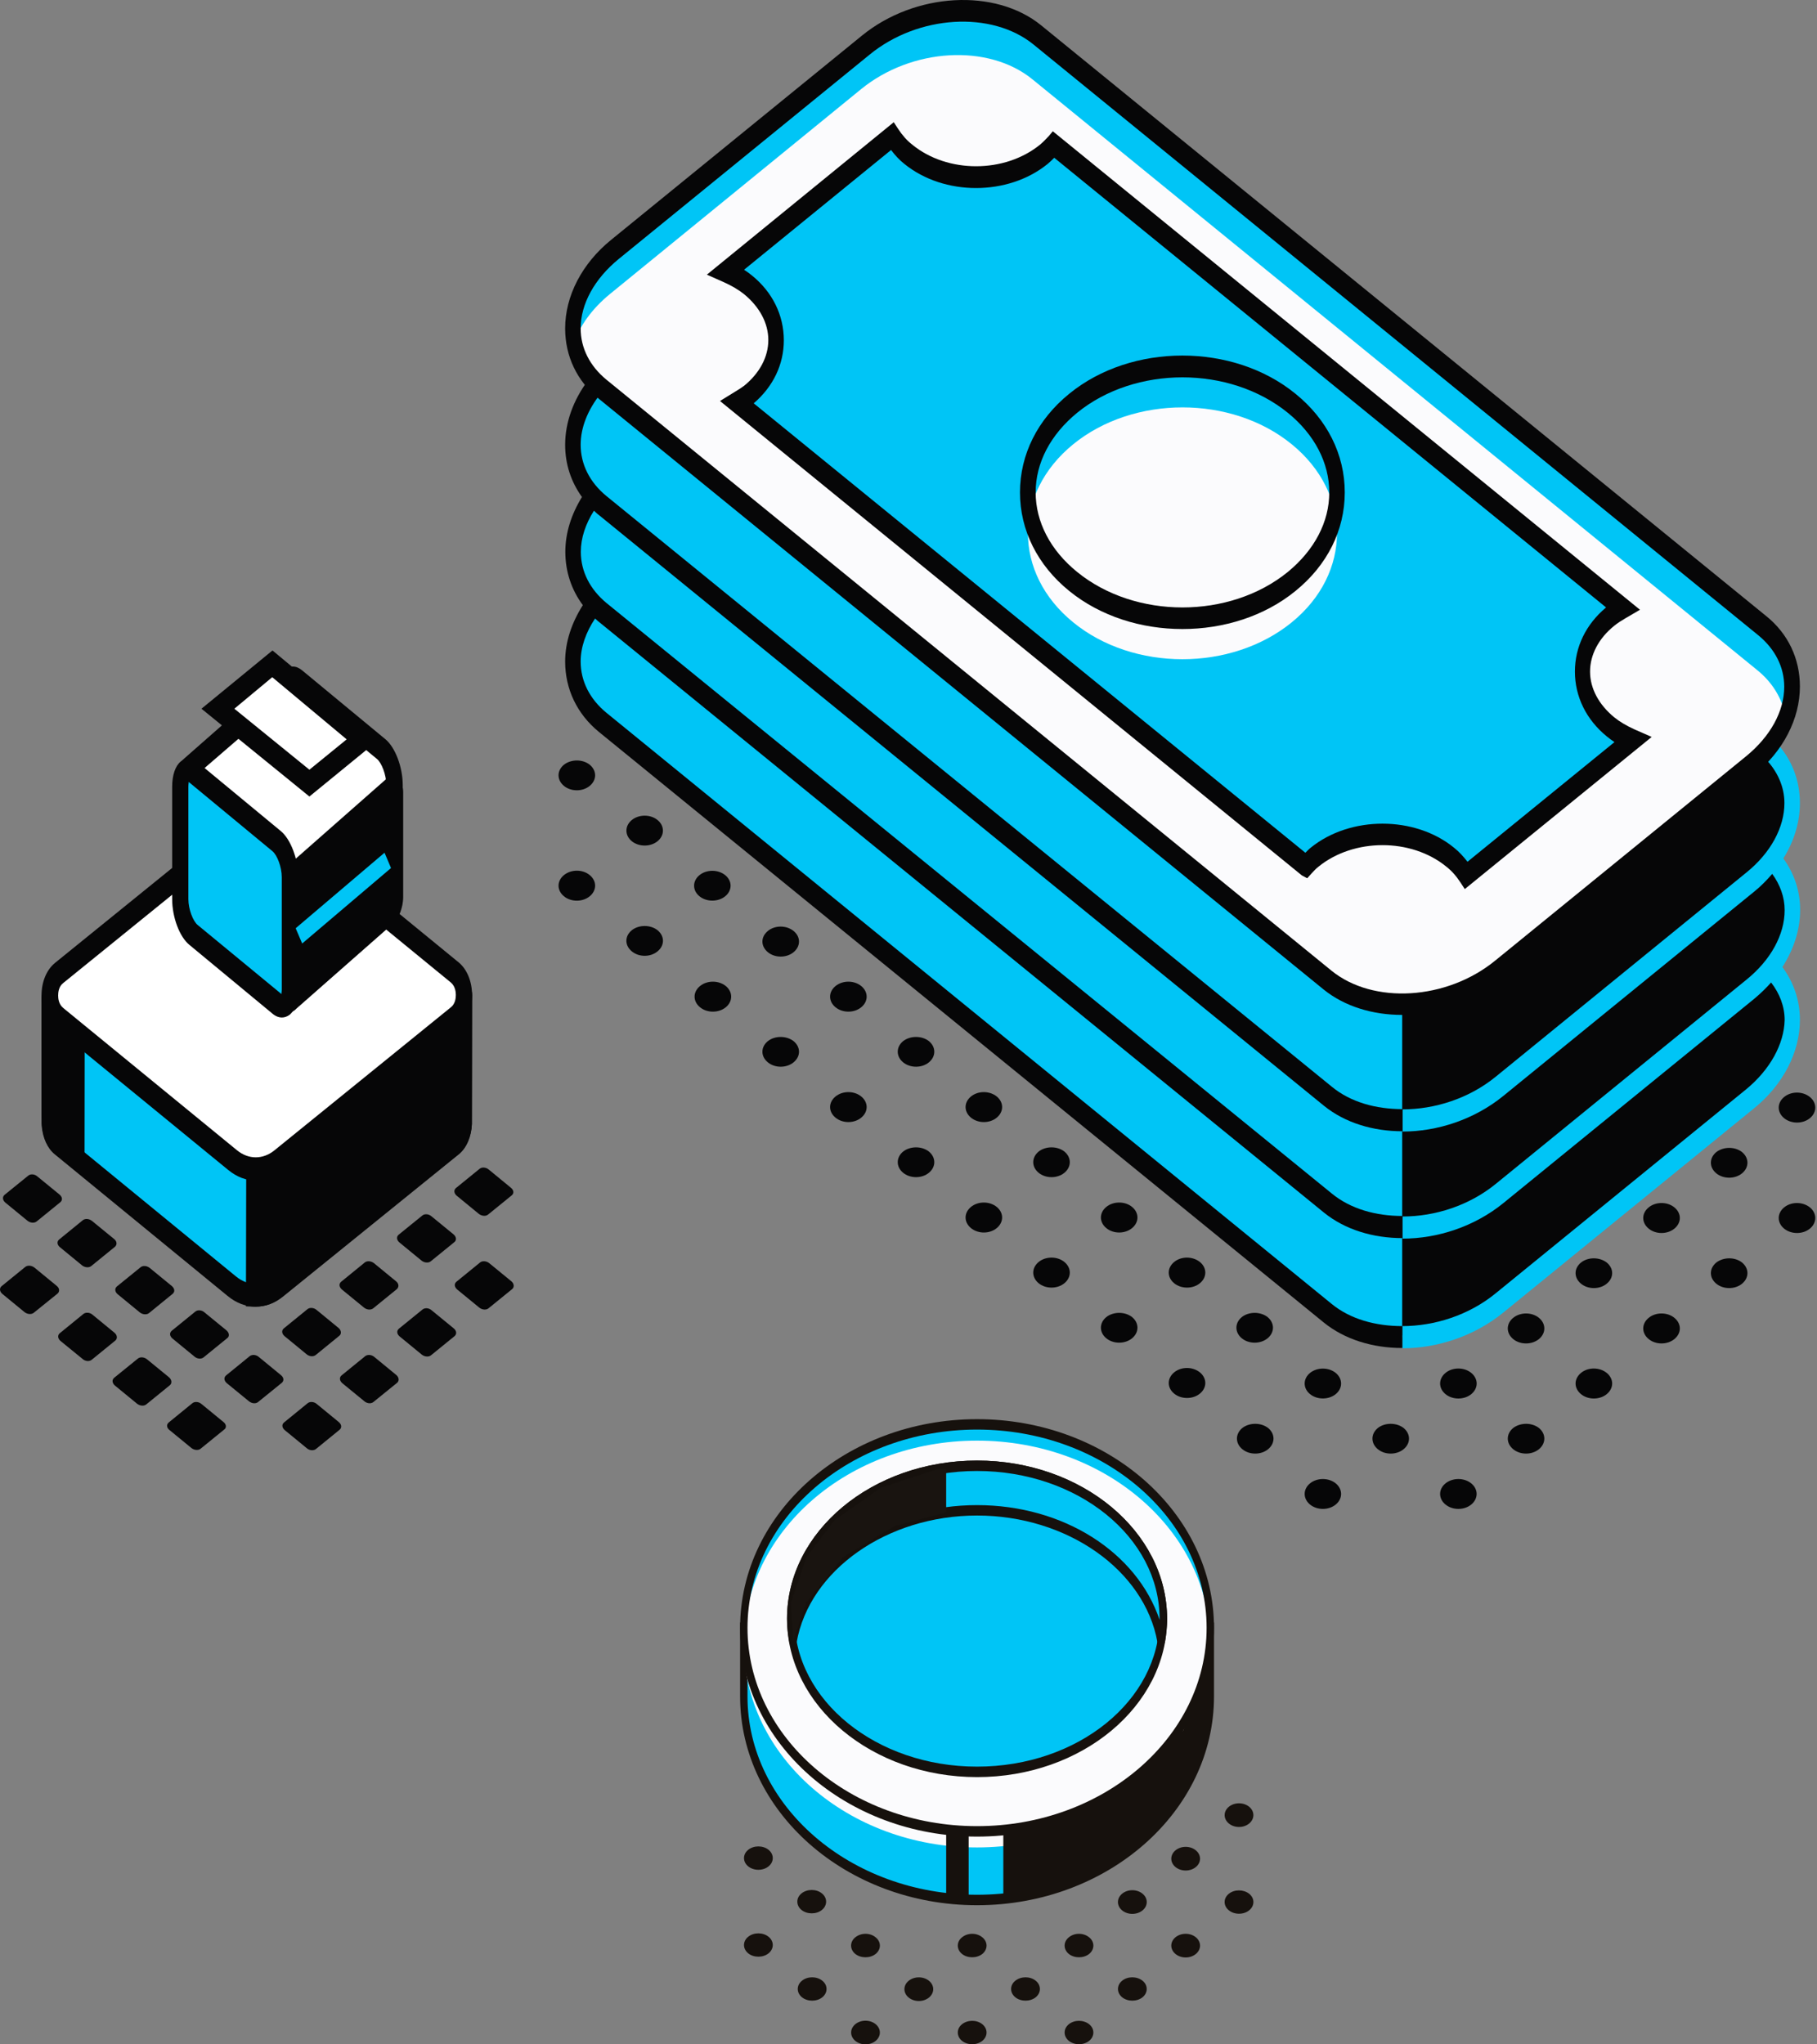 <?xml version="1.0" encoding="UTF-8"?>
<svg xmlns="http://www.w3.org/2000/svg" xmlns:xlink="http://www.w3.org/1999/xlink" width="120px" height="135px" viewBox="0 0 120 135" version="1.1">
<rect x="0" y="0" width="120" height="135" fill="#808080" stroke="none"/>
<g id="surface1">
<path style=" stroke:none;fill-rule:nonzero;fill:rgb(0%,77.255%,96.471%);fill-opacity:1;" d="M 116.969 63.875 C 118.766 61.531 118.824 58.691 117.043 56.703 C 118.945 54.117 118.789 50.957 116.391 49.004 L 68.508 9.977 C 65.605 7.613 60.535 7.902 57.184 10.637 L 40.613 24.152 C 37.543 26.648 36.988 30.34 39.156 32.754 C 37.422 35.098 37.398 37.938 39.227 39.91 C 37.242 42.492 37.359 45.723 39.793 47.695 L 87.68 86.703 C 90.582 89.066 95.652 88.777 99 86.043 L 115.574 72.547 C 118.68 70.012 119.223 66.289 116.969 63.875 Z M 116.969 63.875 "/>
<path style=" stroke:none;fill-rule:nonzero;fill:rgb(2.353%,2.353%,2.745%);fill-opacity:1;" d="M 116.969 63.773 C 118.766 61.43 118.824 58.59 117.043 56.602 C 118.945 54.016 118.789 50.855 116.391 48.902 L 114.668 47.488 L 92.605 66.305 L 92.605 88.184 C 94.832 88.184 97.184 87.453 99.012 85.957 L 115.586 72.461 C 118.691 69.926 119.223 66.188 116.969 63.773 Z M 116.969 63.773 "/>
<path style=" stroke:none;fill-rule:nonzero;fill:rgb(0%,77.255%,96.471%);fill-opacity:1;" d="M 115.32 71.934 L 98.746 85.43 C 96.988 86.855 94.738 87.57 92.605 87.57 L 92.605 89.035 C 94.93 89.035 97.363 88.234 99.266 86.688 L 115.84 73.191 C 117.766 71.629 118.871 69.484 118.871 67.344 C 118.871 66.051 118.453 64.863 117.715 63.859 C 118.465 62.688 118.887 61.395 118.887 60.086 C 118.887 58.828 118.488 57.672 117.777 56.688 C 118.488 55.547 118.871 54.289 118.871 53.031 C 118.871 51.52 118.332 50.141 117.332 49.055 C 117.102 49.41 116.848 49.75 116.562 50.074 C 117.379 50.906 117.848 51.941 117.848 53.031 C 117.848 54.645 116.934 56.328 115.332 57.621 L 98.762 71.117 C 97 72.547 94.75 73.258 92.617 73.258 L 92.617 74.723 C 94.941 74.723 97.375 73.922 99.277 72.375 L 115.852 58.879 C 116.297 58.523 116.691 58.113 117.043 57.707 C 117.559 58.418 117.863 59.234 117.863 60.102 C 117.863 61.719 116.945 63.398 115.344 64.691 L 98.773 78.188 C 97.016 79.617 94.762 80.332 92.629 80.332 L 92.629 81.793 C 94.953 81.793 97.387 80.992 99.289 79.445 L 115.863 65.949 C 116.27 65.609 116.633 65.254 116.969 64.879 C 117.535 65.609 117.863 66.461 117.863 67.359 C 117.824 68.941 116.91 70.625 115.32 71.934 Z M 115.32 71.934 "/>
<path style=" stroke:none;fill-rule:nonzero;fill:rgb(2.353%,2.353%,2.745%);fill-opacity:1;" d="M 92.605 87.57 C 90.848 87.57 89.172 87.113 87.934 86.094 L 40.047 47.066 C 38.949 46.164 38.348 44.977 38.348 43.684 C 38.348 42.73 38.699 41.746 39.301 40.844 C 39.383 40.91 39.457 40.996 39.555 41.066 L 87.438 80.074 C 88.824 81.199 90.68 81.758 92.617 81.758 L 92.617 80.297 C 90.871 80.297 89.199 79.836 87.957 78.816 L 40.059 39.824 C 38.965 38.922 38.359 37.734 38.359 36.441 C 38.359 35.523 38.676 34.59 39.227 33.723 C 39.336 33.824 39.434 33.926 39.555 34.012 L 87.438 73.02 C 88.824 74.145 90.68 74.703 92.617 74.703 L 92.629 74.703 L 92.629 73.242 C 90.871 73.242 89.199 72.785 87.957 71.762 L 40.047 32.754 C 38.949 31.852 38.348 30.664 38.348 29.371 C 38.348 28.23 38.82 27.059 39.66 26.004 C 39.348 25.734 39.059 25.426 38.832 25.121 C 37.867 26.414 37.324 27.891 37.324 29.371 C 37.324 30.645 37.711 31.816 38.434 32.82 C 37.734 33.961 37.336 35.184 37.336 36.441 C 37.336 37.75 37.746 38.957 38.492 39.961 C 37.758 41.117 37.324 42.391 37.324 43.684 C 37.324 45.5 38.109 47.148 39.543 48.324 L 87.426 87.332 C 88.812 88.457 90.668 89.016 92.605 89.016 L 92.617 89.016 L 92.617 87.57 Z M 92.605 87.57 "/>
<path style=" stroke:none;fill-rule:nonzero;fill:rgb(0%,77.255%,96.471%);fill-opacity:1;" d="M 87.68 64.711 L 39.793 25.699 C 36.891 23.336 37.266 19.207 40.613 16.469 L 57.184 2.973 C 60.535 0.234 65.605 -0.055 68.508 2.309 L 116.391 41.32 C 119.293 43.684 118.934 47.812 115.574 50.551 L 99 64.047 C 95.652 66.781 90.582 67.09 87.68 64.711 Z M 87.68 64.711 "/>
<path style=" stroke:none;fill-rule:nonzero;fill:rgb(98.431%,98.431%,99.216%);fill-opacity:1;" d="M 116.066 44.262 L 68.18 5.234 C 65.277 2.871 60.207 3.16 56.859 5.895 L 40.289 19.41 C 39.082 20.395 38.266 21.551 37.855 22.758 C 38.098 23.863 38.699 24.898 39.699 25.715 L 87.582 64.727 C 90.484 67.09 95.555 66.801 98.906 64.062 L 115.477 50.566 C 116.684 49.582 117.5 48.426 117.91 47.219 C 117.668 46.098 117.066 45.074 116.066 44.262 Z M 116.066 44.262 "/>
<path style=" stroke:none;fill-rule:nonzero;fill:rgb(2.353%,2.353%,2.745%);fill-opacity:1;" d="M 92.594 67.02 C 90.656 67.02 88.801 66.461 87.414 65.34 L 39.543 26.328 C 38.109 25.172 37.324 23.523 37.324 21.688 C 37.324 19.547 38.434 17.402 40.359 15.84 L 56.934 2.344 C 60.426 -0.496 65.734 -0.801 68.77 1.68 L 116.656 40.691 C 118.09 41.848 118.871 43.496 118.871 45.332 C 118.871 47.473 117.766 49.613 115.84 51.18 L 99.266 64.676 C 97.363 66.238 94.918 67.02 92.594 67.02 Z M 87.934 64.098 C 90.691 66.34 95.543 66.051 98.746 63.434 L 115.32 49.938 C 116.922 48.629 117.836 46.965 117.836 45.348 C 117.836 44.055 117.234 42.867 116.141 41.965 L 68.254 2.938 C 65.496 0.695 60.641 0.984 57.438 3.602 L 40.867 17.098 C 39.266 18.406 38.348 20.07 38.348 21.688 C 38.348 22.98 38.949 24.168 40.047 25.07 Z M 87.934 64.098 "/>
<path style=" stroke:none;fill-rule:nonzero;fill:rgb(0%,77.255%,96.471%);fill-opacity:1;" d="M 106.371 47.984 C 103.902 45.961 103.902 42.695 106.371 40.691 C 106.625 40.488 106.891 40.316 107.168 40.164 L 69.578 9.551 C 69.387 9.773 69.18 9.992 68.941 10.195 C 66.473 12.219 62.461 12.219 59.992 10.195 C 59.559 9.84 59.219 9.434 58.93 9.008 L 47.949 17.965 C 48.465 18.203 48.961 18.457 49.406 18.832 C 51.875 20.855 51.875 24.117 49.406 26.125 C 49.176 26.293 48.934 26.43 48.695 26.582 L 86.258 57.195 C 86.438 56.992 86.621 56.805 86.836 56.617 C 89.305 54.598 93.316 54.598 95.785 56.617 C 96.219 56.977 96.555 57.383 96.844 57.809 L 107.828 48.867 C 107.301 48.613 106.805 48.34 106.371 47.984 Z M 106.371 47.984 "/>
<path style=" stroke:none;fill-rule:nonzero;fill:rgb(2.353%,2.353%,2.745%);fill-opacity:1;" d="M 96.738 58.711 L 96.461 58.285 C 96.172 57.844 95.871 57.504 95.52 57.23 C 93.195 55.328 89.402 55.344 87.078 57.23 C 86.898 57.367 86.754 57.535 86.609 57.688 L 86.332 57.996 L 85.98 57.809 L 47.551 26.48 L 48.488 25.902 C 48.766 25.734 48.961 25.613 49.141 25.477 C 50.164 24.645 50.742 23.574 50.742 22.453 C 50.742 21.348 50.176 20.277 49.141 19.426 C 48.777 19.137 48.355 18.883 47.793 18.629 L 46.684 18.137 L 59.027 8.07 L 59.305 8.496 C 59.594 8.938 59.895 9.277 60.246 9.551 C 62.57 11.453 66.352 11.453 68.688 9.551 C 68.914 9.363 69.098 9.16 69.277 8.973 L 69.531 8.668 L 108.309 40.266 L 107.348 40.828 C 107.094 40.98 106.84 41.133 106.613 41.32 C 105.578 42.152 105.012 43.242 105.012 44.348 C 105.012 45.449 105.578 46.523 106.613 47.371 C 106.973 47.66 107.395 47.914 107.961 48.172 L 109.082 48.664 Z M 91.305 54.391 C 93.016 54.391 94.738 54.918 96.039 55.988 C 96.363 56.246 96.641 56.551 96.918 56.906 L 106.625 49.004 C 106.445 48.883 106.277 48.766 106.117 48.629 C 104.758 47.523 104.012 45.996 104.012 44.348 C 104.012 42.715 104.746 41.219 106.07 40.113 L 69.625 10.418 C 69.492 10.555 69.348 10.691 69.191 10.824 C 66.578 12.949 62.34 12.949 59.727 10.824 C 59.402 10.57 59.125 10.266 58.848 9.906 L 49.141 17.812 C 49.32 17.93 49.488 18.051 49.656 18.188 C 51.02 19.289 51.766 20.82 51.766 22.469 C 51.766 24.066 51.066 25.527 49.777 26.633 L 86.211 56.312 C 86.332 56.195 86.438 56.074 86.57 55.973 C 87.871 54.918 89.594 54.391 91.305 54.391 Z M 91.305 54.391 "/>
<path style=" stroke:none;fill-rule:nonzero;fill:rgb(0%,77.255%,96.471%);fill-opacity:1;" d="M 85.309 38.398 C 81.32 41.645 74.852 41.645 70.879 38.398 C 66.891 35.148 66.891 29.879 70.879 26.633 C 74.867 23.387 81.332 23.387 85.309 26.633 C 89.293 29.879 89.293 35.148 85.309 38.398 Z M 85.309 38.398 "/>
<path style=" stroke:none;fill-rule:nonzero;fill:rgb(98.431%,98.431%,99.216%);fill-opacity:1;" d="M 85.309 41.098 C 81.32 44.344 74.852 44.344 70.879 41.098 C 66.891 37.852 66.891 32.582 70.879 29.336 C 74.867 26.09 81.332 26.09 85.309 29.336 C 89.293 32.582 89.293 37.852 85.309 41.098 Z M 85.309 41.098 "/>
<path style=" stroke:none;fill-rule:nonzero;fill:rgb(2.353%,2.353%,2.745%);fill-opacity:1;" d="M 78.094 41.539 C 75.383 41.539 72.684 40.707 70.613 39.023 C 68.52 37.324 67.363 35.012 67.363 32.516 C 67.363 30.016 68.52 27.703 70.613 26.004 C 74.734 22.637 81.441 22.637 85.559 26.004 C 87.656 27.703 88.812 30.016 88.812 32.516 C 88.812 35.012 87.656 37.324 85.559 39.023 C 83.5 40.707 80.789 41.539 78.094 41.539 Z M 78.094 24.918 C 75.574 24.918 73.047 25.699 71.133 27.262 C 69.375 28.707 68.398 30.559 68.398 32.516 C 68.398 34.469 69.375 36.34 71.133 37.766 C 74.973 40.895 81.211 40.895 85.055 37.766 C 86.812 36.32 87.789 34.469 87.789 32.516 C 87.789 30.559 86.812 28.691 85.055 27.262 C 83.129 25.699 80.609 24.918 78.094 24.918 Z M 78.094 24.918 "/>
<path style=" stroke:none;fill-rule:nonzero;fill:rgb(2.353%,2.353%,2.745%);fill-opacity:1;" d="M 96.316 99.641 C 96.98 99.641 97.52 99.199 97.52 98.652 C 97.52 98.109 96.98 97.668 96.316 97.668 C 95.652 97.668 95.109 98.109 95.109 98.652 C 95.109 99.199 95.652 99.641 96.316 99.641 Z M 96.316 99.641 "/>
<path style=" stroke:none;fill-rule:nonzero;fill:rgb(2.353%,2.353%,2.745%);fill-opacity:1;" d="M 101.641 94.301 C 102.109 94.691 102.109 95.305 101.641 95.695 C 101.168 96.086 100.398 96.086 99.93 95.695 C 99.461 95.305 99.461 94.691 99.93 94.301 C 100.41 93.93 101.168 93.93 101.641 94.301 Z M 101.641 94.301 "/>
<path style=" stroke:none;fill-rule:nonzero;fill:rgb(2.353%,2.353%,2.745%);fill-opacity:1;" d="M 106.117 90.664 C 106.59 91.055 106.59 91.668 106.117 92.059 C 105.648 92.449 104.879 92.449 104.41 92.059 C 103.938 91.668 103.938 91.055 104.41 90.664 C 104.879 90.273 105.637 90.273 106.117 90.664 Z M 106.117 90.664 "/>
<path style=" stroke:none;fill-rule:nonzero;fill:rgb(2.353%,2.353%,2.745%);fill-opacity:1;" d="M 110.586 87.027 C 111.059 87.418 111.059 88.031 110.586 88.422 C 110.117 88.812 109.348 88.812 108.879 88.422 C 108.406 88.031 108.406 87.418 108.879 87.027 C 109.348 86.637 110.117 86.637 110.586 87.027 Z M 110.586 87.027 "/>
<path style=" stroke:none;fill-rule:nonzero;fill:rgb(2.353%,2.353%,2.745%);fill-opacity:1;" d="M 115.055 83.375 C 115.523 83.766 115.523 84.375 115.055 84.766 C 114.586 85.156 113.816 85.156 113.344 84.766 C 112.875 84.375 112.875 83.766 113.344 83.375 C 113.828 83 114.586 83 115.055 83.375 Z M 115.055 83.375 "/>
<path style=" stroke:none;fill-rule:nonzero;fill:rgb(2.353%,2.353%,2.745%);fill-opacity:1;" d="M 119.535 79.734 C 120.004 80.125 120.004 80.738 119.535 81.129 C 119.066 81.52 118.297 81.52 117.824 81.129 C 117.355 80.738 117.355 80.125 117.824 79.734 C 118.297 79.344 119.055 79.344 119.535 79.734 Z M 119.535 79.734 "/>
<path style=" stroke:none;fill-rule:nonzero;fill:rgb(2.353%,2.353%,2.745%);fill-opacity:1;" d="M 87.367 99.641 C 88.031 99.641 88.57 99.199 88.57 98.652 C 88.57 98.109 88.031 97.668 87.367 97.668 C 86.703 97.668 86.164 98.109 86.164 98.652 C 86.164 99.199 86.703 99.641 87.367 99.641 Z M 87.367 99.641 "/>
<path style=" stroke:none;fill-rule:nonzero;fill:rgb(2.353%,2.353%,2.745%);fill-opacity:1;" d="M 92.703 94.301 C 93.172 94.691 93.172 95.305 92.703 95.695 C 92.23 96.086 91.461 96.086 90.992 95.695 C 90.523 95.305 90.523 94.691 90.992 94.301 C 91.461 93.93 92.23 93.93 92.703 94.301 Z M 92.703 94.301 "/>
<path style=" stroke:none;fill-rule:nonzero;fill:rgb(2.353%,2.353%,2.745%);fill-opacity:1;" d="M 97.172 90.664 C 97.641 91.055 97.641 91.668 97.172 92.059 C 96.699 92.449 95.93 92.449 95.461 92.059 C 94.992 91.668 94.992 91.055 95.461 90.664 C 95.93 90.273 96.699 90.273 97.172 90.664 Z M 97.172 90.664 "/>
<path style=" stroke:none;fill-rule:nonzero;fill:rgb(2.353%,2.353%,2.745%);fill-opacity:1;" d="M 101.641 87.027 C 102.109 87.418 102.109 88.031 101.641 88.422 C 101.168 88.812 100.398 88.812 99.93 88.422 C 99.461 88.031 99.461 87.418 99.93 87.027 C 100.41 86.637 101.168 86.637 101.641 87.027 Z M 101.641 87.027 "/>
<path style=" stroke:none;fill-rule:nonzero;fill:rgb(2.353%,2.353%,2.745%);fill-opacity:1;" d="M 106.117 83.375 C 106.59 83.766 106.59 84.375 106.117 84.766 C 105.648 85.156 104.879 85.156 104.41 84.766 C 103.938 84.375 103.938 83.766 104.41 83.375 C 104.879 83 105.637 83 106.117 83.375 Z M 106.117 83.375 "/>
<path style=" stroke:none;fill-rule:nonzero;fill:rgb(2.353%,2.353%,2.745%);fill-opacity:1;" d="M 110.586 79.734 C 111.059 80.125 111.059 80.738 110.586 81.129 C 110.117 81.52 109.348 81.52 108.879 81.129 C 108.406 80.738 108.406 80.125 108.879 79.734 C 109.348 79.344 110.117 79.344 110.586 79.734 Z M 110.586 79.734 "/>
<path style=" stroke:none;fill-rule:nonzero;fill:rgb(2.353%,2.353%,2.745%);fill-opacity:1;" d="M 115.055 76.082 C 115.523 76.473 115.523 77.086 115.055 77.477 C 114.586 77.867 113.816 77.867 113.344 77.477 C 112.875 77.086 112.875 76.473 113.344 76.082 C 113.828 75.707 114.586 75.707 115.055 76.082 Z M 115.055 76.082 "/>
<path style=" stroke:none;fill-rule:nonzero;fill:rgb(2.353%,2.353%,2.745%);fill-opacity:1;" d="M 119.535 72.445 C 120.004 72.836 120.004 73.445 119.535 73.836 C 119.066 74.227 118.297 74.227 117.824 73.836 C 117.355 73.445 117.355 72.836 117.824 72.445 C 118.297 72.051 119.055 72.051 119.535 72.445 Z M 119.535 72.445 "/>
<path style=" stroke:none;fill-rule:nonzero;fill:rgb(2.353%,2.353%,2.745%);fill-opacity:1;" d="M 83.754 94.301 C 84.223 94.691 84.223 95.305 83.754 95.695 C 83.285 96.086 82.512 96.086 82.043 95.695 C 81.574 95.305 81.574 94.691 82.043 94.301 C 82.512 93.93 83.285 93.93 83.754 94.301 Z M 83.754 94.301 "/>
<path style=" stroke:none;fill-rule:nonzero;fill:rgb(2.353%,2.353%,2.745%);fill-opacity:1;" d="M 87.367 92.348 C 88.031 92.348 88.57 91.906 88.57 91.363 C 88.57 90.816 88.031 90.375 87.367 90.375 C 86.703 90.375 86.164 90.816 86.164 91.363 C 86.164 91.906 86.703 92.348 87.367 92.348 Z M 87.367 92.348 "/>
<path style=" stroke:none;fill-rule:nonzero;fill:rgb(2.353%,2.353%,2.745%);fill-opacity:1;" d="M 79.25 90.629 C 79.719 91.023 79.719 91.633 79.25 92.023 C 78.781 92.414 78.008 92.414 77.539 92.023 C 77.07 91.633 77.07 91.023 77.539 90.629 C 78.008 90.238 78.766 90.238 79.25 90.629 Z M 79.25 90.629 "/>
<path style=" stroke:none;fill-rule:nonzero;fill:rgb(2.353%,2.353%,2.745%);fill-opacity:1;" d="M 83.719 86.977 C 84.188 87.367 84.188 87.98 83.719 88.371 C 83.246 88.762 82.477 88.762 82.008 88.371 C 81.539 87.98 81.539 87.367 82.008 86.977 C 82.477 86.602 83.246 86.602 83.719 86.977 Z M 83.719 86.977 "/>
<path style=" stroke:none;fill-rule:nonzero;fill:rgb(2.353%,2.353%,2.745%);fill-opacity:1;" d="M 74.77 86.977 C 75.238 87.367 75.238 87.98 74.77 88.371 C 74.301 88.762 73.527 88.762 73.059 88.371 C 72.59 87.98 72.59 87.367 73.059 86.977 C 73.527 86.602 74.301 86.602 74.77 86.977 Z M 74.77 86.977 "/>
<path style=" stroke:none;fill-rule:nonzero;fill:rgb(2.353%,2.353%,2.745%);fill-opacity:1;" d="M 79.25 83.34 C 79.719 83.73 79.719 84.344 79.25 84.734 C 78.781 85.125 78.008 85.125 77.539 84.734 C 77.07 84.344 77.07 83.73 77.539 83.34 C 78.008 82.949 78.766 82.949 79.25 83.34 Z M 79.25 83.34 "/>
<path style=" stroke:none;fill-rule:nonzero;fill:rgb(2.353%,2.353%,2.745%);fill-opacity:1;" d="M 70.301 83.34 C 70.77 83.73 70.77 84.344 70.301 84.734 C 69.832 85.125 69.059 85.125 68.59 84.734 C 68.121 84.344 68.121 83.73 68.59 83.34 C 69.059 82.949 69.832 82.949 70.301 83.34 Z M 70.301 83.34 "/>
<path style=" stroke:none;fill-rule:nonzero;fill:rgb(2.353%,2.353%,2.745%);fill-opacity:1;" d="M 74.77 79.703 C 75.238 80.094 75.238 80.703 74.77 81.094 C 74.301 81.488 73.527 81.488 73.059 81.094 C 72.59 80.703 72.59 80.094 73.059 79.703 C 73.527 79.312 74.301 79.312 74.77 79.703 Z M 74.77 79.703 "/>
<path style=" stroke:none;fill-rule:nonzero;fill:rgb(2.353%,2.353%,2.745%);fill-opacity:1;" d="M 65.832 79.703 C 66.301 80.094 66.301 80.703 65.832 81.094 C 65.363 81.488 64.594 81.488 64.121 81.094 C 63.652 80.703 63.652 80.094 64.121 79.703 C 64.594 79.312 65.352 79.312 65.832 79.703 Z M 65.832 79.703 "/>
<path style=" stroke:none;fill-rule:nonzero;fill:rgb(2.353%,2.353%,2.745%);fill-opacity:1;" d="M 70.301 76.047 C 70.77 76.438 70.77 77.051 70.301 77.441 C 69.832 77.832 69.059 77.832 68.59 77.441 C 68.121 77.051 68.121 76.438 68.59 76.047 C 69.059 75.672 69.832 75.672 70.301 76.047 Z M 70.301 76.047 "/>
<path style=" stroke:none;fill-rule:nonzero;fill:rgb(2.353%,2.353%,2.745%);fill-opacity:1;" d="M 61.352 76.047 C 61.82 76.438 61.82 77.051 61.352 77.441 C 60.883 77.832 60.113 77.832 59.641 77.441 C 59.172 77.051 59.172 76.438 59.641 76.047 C 60.113 75.672 60.883 75.672 61.352 76.047 Z M 61.352 76.047 "/>
<path style=" stroke:none;fill-rule:nonzero;fill:rgb(2.353%,2.353%,2.745%);fill-opacity:1;" d="M 65.832 72.41 C 66.301 72.801 66.301 73.41 65.832 73.801 C 65.363 74.195 64.594 74.195 64.121 73.801 C 63.652 73.41 63.652 72.801 64.121 72.41 C 64.594 72.02 65.352 72.02 65.832 72.41 Z M 65.832 72.41 "/>
<path style=" stroke:none;fill-rule:nonzero;fill:rgb(2.353%,2.353%,2.745%);fill-opacity:1;" d="M 56.883 72.41 C 57.355 72.801 57.355 73.41 56.883 73.801 C 56.414 74.195 55.645 74.195 55.176 73.801 C 54.703 73.41 54.703 72.801 55.176 72.41 C 55.645 72.02 56.414 72.02 56.883 72.41 Z M 56.883 72.41 "/>
<path style=" stroke:none;fill-rule:nonzero;fill:rgb(2.353%,2.353%,2.745%);fill-opacity:1;" d="M 61.352 68.754 C 61.82 69.145 61.82 69.758 61.352 70.148 C 60.883 70.539 60.113 70.539 59.641 70.148 C 59.172 69.758 59.172 69.145 59.641 68.754 C 60.113 68.383 60.883 68.383 61.352 68.754 Z M 61.352 68.754 "/>
<path style=" stroke:none;fill-rule:nonzero;fill:rgb(2.353%,2.353%,2.745%);fill-opacity:1;" d="M 52.414 68.754 C 52.887 69.145 52.887 69.758 52.414 70.148 C 51.945 70.539 51.176 70.539 50.707 70.148 C 50.234 69.758 50.234 69.145 50.707 68.754 C 51.176 68.383 51.934 68.383 52.414 68.754 Z M 52.414 68.754 "/>
<path style=" stroke:none;fill-rule:nonzero;fill:rgb(2.353%,2.353%,2.745%);fill-opacity:1;" d="M 56.883 65.117 C 57.355 65.508 57.355 66.121 56.883 66.512 C 56.414 66.902 55.645 66.902 55.176 66.512 C 54.703 66.121 54.703 65.508 55.176 65.117 C 55.645 64.727 56.414 64.727 56.883 65.117 Z M 56.883 65.117 "/>
<path style=" stroke:none;fill-rule:nonzero;fill:rgb(2.353%,2.353%,2.745%);fill-opacity:1;" d="M 47.938 65.117 C 48.406 65.508 48.406 66.121 47.938 66.512 C 47.465 66.902 46.695 66.902 46.227 66.512 C 45.754 66.121 45.754 65.508 46.227 65.117 C 46.695 64.727 47.465 64.727 47.938 65.117 Z M 47.938 65.117 "/>
<path style=" stroke:none;fill-rule:nonzero;fill:rgb(2.353%,2.353%,2.745%);fill-opacity:1;" d="M 52.414 61.48 C 52.887 61.871 52.887 62.48 52.414 62.875 C 51.945 63.266 51.176 63.266 50.707 62.875 C 50.234 62.48 50.234 61.871 50.707 61.48 C 51.176 61.09 51.934 61.09 52.414 61.48 Z M 52.414 61.48 "/>
<path style=" stroke:none;fill-rule:nonzero;fill:rgb(2.353%,2.353%,2.745%);fill-opacity:1;" d="M 43.43 61.43 C 43.902 61.82 43.902 62.43 43.43 62.82 C 42.961 63.215 42.191 63.215 41.723 62.82 C 41.25 62.43 41.25 61.82 41.723 61.43 C 42.191 61.055 42.961 61.055 43.43 61.43 Z M 43.43 61.43 "/>
<path style=" stroke:none;fill-rule:nonzero;fill:rgb(2.353%,2.353%,2.745%);fill-opacity:1;" d="M 47.043 59.473 C 47.711 59.473 48.25 59.031 48.25 58.488 C 48.25 57.945 47.711 57.504 47.043 57.504 C 46.379 57.504 45.84 57.945 45.84 58.488 C 45.84 59.031 46.379 59.473 47.043 59.473 Z M 47.043 59.473 "/>
<path style=" stroke:none;fill-rule:nonzero;fill:rgb(2.353%,2.353%,2.745%);fill-opacity:1;" d="M 38.949 57.789 C 39.422 58.18 39.422 58.793 38.949 59.184 C 38.48 59.574 37.711 59.574 37.242 59.184 C 36.77 58.793 36.77 58.18 37.242 57.789 C 37.723 57.398 38.48 57.398 38.949 57.789 Z M 38.949 57.789 "/>
<path style=" stroke:none;fill-rule:nonzero;fill:rgb(2.353%,2.353%,2.745%);fill-opacity:1;" d="M 42.578 55.836 C 43.242 55.836 43.781 55.395 43.781 54.852 C 43.781 54.305 43.242 53.863 42.578 53.863 C 41.91 53.863 41.371 54.305 41.371 54.852 C 41.371 55.395 41.91 55.836 42.578 55.836 Z M 42.578 55.836 "/>
<path style=" stroke:none;fill-rule:nonzero;fill:rgb(2.353%,2.353%,2.745%);fill-opacity:1;" d="M 38.949 50.5 C 39.422 50.891 39.422 51.504 38.949 51.895 C 38.48 52.285 37.711 52.285 37.242 51.895 C 36.77 51.504 36.77 50.891 37.242 50.5 C 37.723 50.125 38.48 50.125 38.949 50.5 Z M 38.949 50.5 "/>
<path style=" stroke:none;fill-rule:nonzero;fill:rgb(0%,77.255%,96.471%);fill-opacity:1;" d="M 79.016 107.5 C 76.887 102.305 71.215 98.594 64.527 98.594 C 57.84 98.594 52.168 102.305 50.039 107.5 L 49.125 107.5 L 49.125 112.027 C 49.125 119.445 56.023 125.461 64.527 125.461 C 73.039 125.461 79.93 119.445 79.93 112.027 L 79.93 107.5 Z M 79.016 107.5 "/>
<path style=" stroke:none;fill-rule:nonzero;fill:rgb(8.627%,6.667%,5.098%);fill-opacity:1;" d="M 64.527 125.812 C 55.895 125.812 48.879 119.629 48.879 112.027 L 48.879 107.145 L 49.902 107.145 C 52.188 101.809 58.035 98.242 64.527 98.242 C 71.02 98.242 76.867 101.809 79.152 107.145 L 80.176 107.145 L 80.176 112.027 C 80.176 119.629 73.16 125.812 64.527 125.812 Z M 49.367 107.848 L 49.367 112.027 C 49.367 119.25 56.164 125.121 64.527 125.121 C 72.883 125.121 79.688 119.25 79.688 112.027 L 79.688 107.848 L 78.879 107.848 L 78.805 107.68 C 76.656 102.461 70.918 98.945 64.527 98.945 C 58.137 98.945 52.398 102.461 50.25 107.68 L 50.18 107.848 Z M 49.367 107.848 "/>
<path style=" stroke:none;fill-rule:nonzero;fill:rgb(0%,77.255%,96.471%);fill-opacity:1;" d="M 64.527 120.93 C 73.031 120.93 79.93 114.914 79.93 107.496 C 79.93 100.078 73.031 94.066 64.527 94.066 C 56.023 94.066 49.125 100.078 49.125 107.496 C 49.125 114.914 56.023 120.93 64.527 120.93 Z M 64.527 120.93 "/>
<path style=" stroke:none;fill-rule:nonzero;fill:rgb(98.431%,98.431%,99.216%);fill-opacity:1;" d="M 79.93 108.566 C 79.93 115.984 73.031 121.996 64.527 121.996 C 56.016 121.996 49.125 115.984 49.125 108.566 C 49.125 101.145 56.023 95.133 64.527 95.133 C 73.039 95.133 79.93 101.145 79.93 108.566 Z M 79.93 108.566 "/>
<path style=" stroke:none;fill-rule:nonzero;fill:rgb(8.627%,6.667%,5.098%);fill-opacity:1;" d="M 64.527 121.281 C 55.895 121.281 48.879 115.098 48.879 107.496 C 48.879 99.895 55.895 93.715 64.527 93.715 C 73.16 93.715 80.176 99.895 80.176 107.496 C 80.176 115.098 73.16 121.281 64.527 121.281 Z M 64.527 94.402 C 56.172 94.402 49.367 100.273 49.367 107.496 C 49.367 114.723 56.164 120.59 64.527 120.59 C 72.883 120.59 79.688 114.723 79.688 107.496 C 79.688 100.273 72.883 94.402 64.527 94.402 Z M 64.527 94.402 "/>
<path style=" stroke:none;fill-rule:nonzero;fill:rgb(0%,77.255%,96.471%);fill-opacity:1;" d="M 64.527 117.012 C 71.32 117.012 76.828 112.484 76.828 106.898 C 76.828 101.312 71.32 96.785 64.527 96.785 C 57.734 96.785 52.227 101.312 52.227 106.898 C 52.227 112.484 57.734 117.012 64.527 117.012 Z M 64.527 117.012 "/>
<path style=" stroke:none;fill-rule:nonzero;fill:rgb(8.627%,6.667%,5.098%);fill-opacity:1;" d="M 64.527 117.352 C 57.609 117.352 51.977 112.664 51.977 106.898 C 51.977 101.133 57.602 96.449 64.527 96.449 C 71.445 96.449 77.078 101.133 77.078 106.898 C 77.078 112.664 71.445 117.352 64.527 117.352 Z M 64.527 97.137 C 57.879 97.137 52.473 101.512 52.473 106.898 C 52.473 112.289 57.879 116.66 64.527 116.66 C 71.176 116.66 76.582 112.289 76.582 106.898 C 76.582 101.512 71.176 97.137 64.527 97.137 Z M 64.527 97.137 "/>
<path style=" stroke:none;fill-rule:nonzero;fill:rgb(0%,77.255%,96.471%);fill-opacity:1;" d="M 64.527 96.785 C 57.73 96.785 52.227 101.316 52.227 106.898 C 52.227 107.406 52.281 107.887 52.371 108.371 C 53.238 103.488 58.348 99.727 64.527 99.727 C 70.707 99.727 75.816 103.477 76.684 108.371 C 76.766 107.887 76.828 107.395 76.828 106.898 C 76.828 101.316 71.324 96.785 64.527 96.785 Z M 64.527 96.785 "/>
<path style=" stroke:none;fill-rule:nonzero;fill:rgb(8.627%,6.667%,5.098%);fill-opacity:1;" d="M 76.535 109.086 L 76.441 108.449 C 75.594 103.672 70.465 100.078 64.527 100.078 C 58.578 100.078 53.461 103.684 52.613 108.449 L 52.473 109.23 L 52.133 108.461 C 52.031 107.875 51.977 107.379 51.977 106.898 C 51.977 101.133 57.602 96.449 64.527 96.449 C 71.445 96.449 77.078 101.133 77.078 106.898 C 77.078 107.367 77.031 107.863 76.93 108.461 Z M 64.527 97.137 C 57.879 97.137 52.473 101.512 52.473 106.898 C 52.473 106.926 52.473 106.938 52.473 106.965 C 53.977 102.5 58.82 99.391 64.527 99.391 C 70.234 99.391 75.078 102.5 76.582 106.965 C 76.582 106.938 76.582 106.926 76.582 106.898 C 76.582 101.512 71.176 97.137 64.527 97.137 Z M 64.527 97.137 "/>
<path style=" stroke:none;fill-rule:nonzero;fill:rgb(9.804%,7.843%,6.275%);fill-opacity:1;" d="M 62.488 97.02 L 62.488 99.871 L 59.051 100.781 L 55.676 102.824 L 53.238 105.844 L 52.371 108.371 L 52.227 105.844 L 53.266 102.824 L 55.113 100.391 L 58.164 98.242 L 61.898 97.02 Z M 62.488 97.02 "/>
<path style=" stroke:none;fill-rule:nonzero;fill:rgb(8.627%,6.667%,5.098%);fill-opacity:1;" d="M 66.262 120.852 L 66.262 125.461 L 69.914 124.629 L 73.426 123.156 L 77.078 119.887 L 79.32 115.93 L 79.93 113.277 L 79.883 109.672 L 78.156 114.254 L 74.727 117.57 L 69.562 120.199 Z M 66.262 120.852 "/>
<path style=" stroke:none;fill-rule:nonzero;fill:rgb(8.627%,6.667%,5.098%);fill-opacity:1;" d="M 63.973 120.98 L 63.973 125.512 L 62.488 125.344 L 62.488 120.59 Z M 63.973 120.98 "/>
<path style=" stroke:none;fill-rule:nonzero;fill:rgb(8.627%,6.667%,5.098%);fill-opacity:1;" d="M 71.934 133.672 C 72.301 133.973 72.301 134.465 71.934 134.766 C 71.562 135.066 70.957 135.066 70.586 134.766 C 70.219 134.465 70.219 133.973 70.586 133.672 C 70.957 133.371 71.555 133.371 71.934 133.672 Z M 71.934 133.672 "/>
<path style=" stroke:none;fill-rule:nonzero;fill:rgb(8.627%,6.667%,5.098%);fill-opacity:1;" d="M 75.457 130.797 C 75.824 131.094 75.824 131.59 75.457 131.891 C 75.086 132.188 74.477 132.188 74.109 131.891 C 73.742 131.59 73.742 131.094 74.109 130.797 C 74.477 130.496 75.078 130.496 75.457 130.797 Z M 75.457 130.797 "/>
<path style=" stroke:none;fill-rule:nonzero;fill:rgb(8.627%,6.667%,5.098%);fill-opacity:1;" d="M 78.305 129.262 C 78.828 129.262 79.254 128.91 79.254 128.48 C 79.254 128.047 78.828 127.699 78.305 127.699 C 77.781 127.699 77.355 128.047 77.355 128.48 C 77.355 128.91 77.781 129.262 78.305 129.262 Z M 78.305 129.262 "/>
<path style=" stroke:none;fill-rule:nonzero;fill:rgb(8.627%,6.667%,5.098%);fill-opacity:1;" d="M 82.5 125.055 C 82.871 125.355 82.871 125.848 82.5 126.148 C 82.133 126.449 81.523 126.449 81.156 126.148 C 80.785 125.848 80.785 125.355 81.156 125.055 C 81.523 124.758 82.125 124.758 82.5 125.055 Z M 82.5 125.055 "/>
<path style=" stroke:none;fill-rule:nonzero;fill:rgb(8.627%,6.667%,5.098%);fill-opacity:1;" d="M 64.879 133.672 C 65.246 133.973 65.246 134.465 64.879 134.766 C 64.508 135.066 63.902 135.066 63.531 134.766 C 63.164 134.465 63.164 133.973 63.531 133.672 C 63.91 133.371 64.508 133.371 64.879 133.672 Z M 64.879 133.672 "/>
<path style=" stroke:none;fill-rule:nonzero;fill:rgb(8.627%,6.667%,5.098%);fill-opacity:1;" d="M 68.402 130.797 C 68.77 131.094 68.77 131.59 68.402 131.891 C 68.031 132.188 67.422 132.188 67.055 131.891 C 66.684 131.59 66.684 131.094 67.055 130.797 C 67.434 130.496 68.031 130.496 68.402 130.797 Z M 68.402 130.797 "/>
<path style=" stroke:none;fill-rule:nonzero;fill:rgb(8.627%,6.667%,5.098%);fill-opacity:1;" d="M 71.934 127.934 C 72.301 128.23 72.301 128.727 71.934 129.027 C 71.562 129.324 70.957 129.324 70.586 129.027 C 70.219 128.727 70.219 128.23 70.586 127.934 C 70.957 127.621 71.555 127.621 71.934 127.934 Z M 71.934 127.934 "/>
<path style=" stroke:none;fill-rule:nonzero;fill:rgb(8.627%,6.667%,5.098%);fill-opacity:1;" d="M 74.781 126.383 C 75.309 126.383 75.734 126.035 75.734 125.602 C 75.734 125.172 75.309 124.82 74.781 124.82 C 74.258 124.82 73.832 125.172 73.832 125.602 C 73.832 126.035 74.258 126.383 74.781 126.383 Z M 74.781 126.383 "/>
<path style=" stroke:none;fill-rule:nonzero;fill:rgb(8.627%,6.667%,5.098%);fill-opacity:1;" d="M 78.305 123.52 C 78.828 123.52 79.254 123.172 79.254 122.738 C 79.254 122.309 78.828 121.957 78.305 121.957 C 77.781 121.957 77.355 122.309 77.355 122.738 C 77.355 123.172 77.781 123.52 78.305 123.52 Z M 78.305 123.52 "/>
<path style=" stroke:none;fill-rule:nonzero;fill:rgb(8.627%,6.667%,5.098%);fill-opacity:1;" d="M 81.828 120.645 C 82.352 120.645 82.777 120.293 82.777 119.863 C 82.777 119.43 82.352 119.082 81.828 119.082 C 81.305 119.082 80.879 119.43 80.879 119.863 C 80.879 120.293 81.305 120.645 81.828 120.645 Z M 81.828 120.645 "/>
<path style=" stroke:none;fill-rule:nonzero;fill:rgb(8.627%,6.667%,5.098%);fill-opacity:1;" d="M 57.16 135 C 57.684 135 58.109 134.648 58.109 134.219 C 58.109 133.789 57.684 133.438 57.16 133.438 C 56.633 133.438 56.211 133.789 56.211 134.219 C 56.211 134.648 56.633 135 57.16 135 Z M 57.16 135 "/>
<path style=" stroke:none;fill-rule:nonzero;fill:rgb(8.627%,6.667%,5.098%);fill-opacity:1;" d="M 60.684 132.137 C 61.207 132.137 61.633 131.785 61.633 131.355 C 61.633 130.926 61.207 130.574 60.684 130.574 C 60.156 130.574 59.73 130.926 59.73 131.355 C 59.73 131.785 60.156 132.137 60.684 132.137 Z M 60.684 132.137 "/>
<path style=" stroke:none;fill-rule:nonzero;fill:rgb(8.627%,6.667%,5.098%);fill-opacity:1;" d="M 64.879 127.934 C 65.246 128.23 65.246 128.727 64.879 129.027 C 64.508 129.324 63.902 129.324 63.531 129.027 C 63.164 128.727 63.164 128.23 63.531 127.934 C 63.91 127.621 64.508 127.621 64.879 127.934 Z M 64.879 127.934 "/>
<path style=" stroke:none;fill-rule:nonzero;fill:rgb(8.627%,6.667%,5.098%);fill-opacity:1;" d="M 54.309 130.797 C 54.68 131.094 54.68 131.59 54.309 131.891 C 53.941 132.188 53.332 132.188 52.965 131.891 C 52.594 131.59 52.594 131.094 52.965 130.797 C 53.332 130.496 53.941 130.496 54.309 130.797 Z M 54.309 130.797 "/>
<path style=" stroke:none;fill-rule:nonzero;fill:rgb(8.627%,6.667%,5.098%);fill-opacity:1;" d="M 57.832 127.934 C 58.203 128.23 58.203 128.727 57.832 129.027 C 57.465 129.324 56.855 129.324 56.484 129.027 C 56.117 128.727 56.117 128.23 56.484 127.934 C 56.863 127.621 57.465 127.621 57.832 127.934 Z M 57.832 127.934 "/>
<path style=" stroke:none;fill-rule:nonzero;fill:rgb(8.627%,6.667%,5.098%);fill-opacity:1;" d="M 50.758 127.895 C 51.129 128.191 51.129 128.688 50.758 128.988 C 50.391 129.285 49.781 129.285 49.414 128.988 C 49.043 128.688 49.043 128.191 49.414 127.895 C 49.781 127.594 50.391 127.594 50.758 127.895 Z M 50.758 127.895 "/>
<path style=" stroke:none;fill-rule:nonzero;fill:rgb(8.627%,6.667%,5.098%);fill-opacity:1;" d="M 54.281 125.031 C 54.652 125.328 54.652 125.824 54.281 126.125 C 53.914 126.422 53.305 126.422 52.934 126.125 C 52.566 125.824 52.566 125.328 52.934 125.031 C 53.305 124.73 53.914 124.73 54.281 125.031 Z M 54.281 125.031 "/>
<path style=" stroke:none;fill-rule:nonzero;fill:rgb(8.627%,6.667%,5.098%);fill-opacity:1;" d="M 50.758 122.152 C 51.129 122.453 51.129 122.945 50.758 123.246 C 50.391 123.547 49.781 123.547 49.414 123.246 C 49.043 122.945 49.043 122.453 49.414 122.152 C 49.781 121.855 50.391 121.855 50.758 122.152 Z M 50.758 122.152 "/>
<path style=" stroke:none;fill-rule:nonzero;fill:rgb(2.353%,2.353%,2.745%);fill-opacity:1;" d="M 3.98 79.391 L 2.434 80.648 C 2.281 80.785 2.004 80.766 1.809 80.609 L 0.348 79.41 C 0.168 79.254 0.141 79.039 0.305 78.898 L 1.852 77.645 C 2.004 77.504 2.281 77.523 2.465 77.684 L 3.926 78.879 C 4.121 79.039 4.148 79.254 3.98 79.391 Z M 3.98 79.391 "/>
<path style=" stroke:none;fill-rule:nonzero;fill:rgb(2.353%,2.353%,2.745%);fill-opacity:1;" d="M 3.801 85.422 L 2.242 86.68 C 2.086 86.816 1.809 86.797 1.613 86.641 L 0.152 85.441 C -0.027 85.285 -0.055 85.066 0.109 84.93 L 1.656 83.672 C 1.809 83.535 2.086 83.555 2.281 83.711 L 3.742 84.91 C 3.938 85.066 3.953 85.285 3.801 85.422 Z M 3.801 85.422 "/>
<path style=" stroke:none;fill-rule:nonzero;fill:rgb(2.353%,2.353%,2.745%);fill-opacity:1;" d="M 7.586 82.336 L 6.039 83.594 C 5.887 83.73 5.609 83.711 5.414 83.555 L 3.953 82.355 C 3.77 82.199 3.742 81.984 3.91 81.848 L 5.453 80.59 C 5.609 80.449 5.887 80.469 6.082 80.629 L 7.543 81.824 C 7.723 81.965 7.75 82.199 7.586 82.336 Z M 7.586 82.336 "/>
<path style=" stroke:none;fill-rule:nonzero;fill:rgb(2.353%,2.353%,2.745%);fill-opacity:1;" d="M 7.613 88.527 L 6.066 89.785 C 5.914 89.922 5.637 89.902 5.457 89.742 L 3.992 88.547 C 3.812 88.387 3.785 88.172 3.953 88.035 L 5.496 86.777 C 5.648 86.641 5.93 86.66 6.109 86.816 L 7.57 88.016 C 7.75 88.172 7.766 88.406 7.613 88.527 Z M 7.613 88.527 "/>
<path style=" stroke:none;fill-rule:nonzero;fill:rgb(2.353%,2.353%,2.745%);fill-opacity:1;" d="M 11.398 85.441 L 9.855 86.699 C 9.699 86.836 9.422 86.816 9.227 86.66 L 7.766 85.461 C 7.586 85.305 7.559 85.09 7.723 84.949 L 9.27 83.695 C 9.422 83.555 9.699 83.574 9.895 83.734 L 11.355 84.93 C 11.539 85.09 11.566 85.305 11.398 85.441 Z M 11.398 85.441 "/>
<path style=" stroke:none;fill-rule:nonzero;fill:rgb(2.353%,2.353%,2.745%);fill-opacity:1;" d="M 11.219 91.473 L 9.672 92.73 C 9.52 92.867 9.242 92.848 9.047 92.691 L 7.586 91.492 C 7.406 91.336 7.379 91.121 7.543 90.98 L 9.09 89.727 C 9.242 89.586 9.52 89.605 9.715 89.766 L 11.176 90.961 C 11.344 91.121 11.371 91.336 11.219 91.473 Z M 11.219 91.473 "/>
<path style=" stroke:none;fill-rule:nonzero;fill:rgb(2.353%,2.353%,2.745%);fill-opacity:1;" d="M 15.004 88.367 L 13.457 89.625 C 13.305 89.762 13.027 89.742 12.848 89.586 L 11.387 88.387 C 11.203 88.23 11.176 88.016 11.344 87.875 L 12.887 86.621 C 13.043 86.48 13.32 86.5 13.5 86.66 L 14.961 87.855 C 15.145 88.016 15.172 88.25 15.004 88.367 Z M 15.004 88.367 "/>
<path style=" stroke:none;fill-rule:nonzero;fill:rgb(2.353%,2.353%,2.745%);fill-opacity:1;" d="M 14.809 94.398 L 13.262 95.656 C 13.109 95.793 12.832 95.773 12.637 95.617 L 11.176 94.418 C 11.008 94.281 10.98 94.066 11.148 93.93 L 12.691 92.672 C 12.844 92.535 13.125 92.555 13.305 92.711 L 14.766 93.91 C 14.945 94.047 14.977 94.281 14.809 94.398 Z M 14.809 94.398 "/>
<path style=" stroke:none;fill-rule:nonzero;fill:rgb(2.353%,2.353%,2.745%);fill-opacity:1;" d="M 18.609 91.316 L 17.062 92.57 C 16.91 92.711 16.633 92.691 16.438 92.531 L 14.977 91.336 C 14.793 91.176 14.766 90.961 14.934 90.824 L 16.477 89.566 C 16.633 89.43 16.91 89.449 17.09 89.605 L 18.551 90.805 C 18.746 90.961 18.773 91.176 18.609 91.316 Z M 18.609 91.316 "/>
<path style=" stroke:none;fill-rule:nonzero;fill:rgb(2.353%,2.353%,2.745%);fill-opacity:1;" d="M 22.406 88.211 L 20.863 89.469 C 20.711 89.605 20.43 89.586 20.25 89.43 L 18.789 88.23 C 18.609 88.074 18.582 87.855 18.746 87.719 L 20.293 86.461 C 20.445 86.324 20.723 86.344 20.906 86.5 L 22.367 87.699 C 22.547 87.855 22.562 88.094 22.406 88.211 Z M 22.406 88.211 "/>
<path style=" stroke:none;fill-rule:nonzero;fill:rgb(2.353%,2.353%,2.745%);fill-opacity:1;" d="M 26.207 85.129 L 24.664 86.383 C 24.508 86.523 24.23 86.504 24.035 86.344 L 22.574 85.148 C 22.395 84.988 22.367 84.773 22.535 84.637 L 24.078 83.379 C 24.23 83.242 24.508 83.262 24.703 83.418 L 26.164 84.617 C 26.348 84.773 26.359 84.988 26.207 85.129 Z M 26.207 85.129 "/>
<path style=" stroke:none;fill-rule:nonzero;fill:rgb(2.353%,2.353%,2.745%);fill-opacity:1;" d="M 30.008 82.023 L 28.461 83.281 C 28.309 83.418 28.031 83.398 27.836 83.242 L 26.375 82.043 C 26.195 81.887 26.164 81.672 26.332 81.531 L 27.879 80.277 C 28.031 80.137 28.309 80.156 28.492 80.316 L 29.953 81.512 C 30.148 81.672 30.16 81.906 30.008 82.023 Z M 30.008 82.023 "/>
<path style=" stroke:none;fill-rule:nonzero;fill:rgb(2.353%,2.353%,2.745%);fill-opacity:1;" d="M 33.793 78.938 L 32.246 80.195 C 32.094 80.332 31.816 80.312 31.621 80.156 L 30.16 78.957 C 29.98 78.801 29.953 78.586 30.117 78.449 L 31.664 77.191 C 31.816 77.055 32.094 77.074 32.277 77.23 L 33.738 78.43 C 33.934 78.586 33.961 78.801 33.793 78.938 Z M 33.793 78.938 "/>
<path style=" stroke:none;fill-rule:nonzero;fill:rgb(2.353%,2.353%,2.745%);fill-opacity:1;" d="M 22.422 94.418 L 20.879 95.676 C 20.723 95.812 20.445 95.793 20.266 95.637 L 18.805 94.438 C 18.621 94.281 18.594 94.066 18.762 93.93 L 20.305 92.672 C 20.461 92.535 20.738 92.555 20.918 92.711 L 22.379 93.91 C 22.562 94.066 22.59 94.281 22.422 94.418 Z M 22.422 94.418 "/>
<path style=" stroke:none;fill-rule:nonzero;fill:rgb(2.353%,2.353%,2.745%);fill-opacity:1;" d="M 26.223 91.316 L 24.676 92.57 C 24.523 92.711 24.246 92.691 24.062 92.531 L 22.602 91.336 C 22.422 91.176 22.395 90.961 22.559 90.824 L 24.105 89.566 C 24.258 89.43 24.535 89.449 24.719 89.605 L 26.18 90.805 C 26.359 90.961 26.375 91.195 26.223 91.316 Z M 26.223 91.316 "/>
<path style=" stroke:none;fill-rule:nonzero;fill:rgb(2.353%,2.353%,2.745%);fill-opacity:1;" d="M 30.023 88.23 L 28.477 89.488 C 28.324 89.625 28.047 89.605 27.852 89.449 L 26.391 88.25 C 26.207 88.094 26.18 87.879 26.348 87.738 L 27.891 86.484 C 28.047 86.344 28.324 86.363 28.504 86.523 L 29.965 87.719 C 30.16 87.879 30.176 88.094 30.023 88.23 Z M 30.023 88.23 "/>
<path style=" stroke:none;fill-rule:nonzero;fill:rgb(2.353%,2.353%,2.745%);fill-opacity:1;" d="M 33.82 85.129 L 32.277 86.383 C 32.125 86.523 31.844 86.504 31.648 86.344 L 30.188 85.148 C 30.008 84.988 29.98 84.773 30.148 84.637 L 31.691 83.379 C 31.844 83.242 32.125 83.262 32.316 83.418 L 33.781 84.617 C 33.961 84.773 33.973 85.008 33.82 85.129 Z M 33.82 85.129 "/>
<path style=" stroke:none;fill-rule:nonzero;fill:rgb(0%,77.255%,96.471%);fill-opacity:1;" d="M 30.633 74.109 C 30.633 74.09 30.633 66.367 30.633 65.719 C 30.633 65.66 30.605 65.602 30.551 65.582 L 18.246 67.133 C 18.234 67.133 18.234 67.133 18.219 67.113 L 17.09 57.527 C 17.062 57.508 17.023 57.508 16.98 57.527 L 5.664 66.723 C 5.637 66.742 5.609 66.742 5.582 66.742 L 3.41 65.898 C 3.34 65.879 3.27 65.938 3.27 66.035 C 3.27 66.82 3.27 74.168 3.285 74.266 L 3.285 74.285 C 3.328 74.797 3.508 75.285 3.871 75.582 L 15.281 84.934 C 16.258 85.738 17.453 85.738 18.43 84.934 L 30.008 75.562 C 30.398 75.246 30.594 74.699 30.605 74.148 Z M 30.633 74.109 "/>
<path style=" stroke:none;fill-rule:nonzero;fill:rgb(2.353%,2.353%,2.745%);fill-opacity:1;" d="M 16.883 86.285 C 16.242 86.285 15.602 86.051 15.031 85.578 L 3.617 76.227 C 3.133 75.836 2.824 75.148 2.754 74.344 C 2.742 74.242 2.742 74.203 2.742 68.391 L 2.742 66.012 C 2.742 65.738 2.824 65.461 2.992 65.285 C 3.145 65.109 3.367 65.051 3.562 65.129 L 5.555 65.914 L 16.73 56.859 C 16.926 56.703 17.176 56.703 17.371 56.859 L 17.594 57.035 L 18.68 66.289 L 30.605 64.773 L 30.703 64.816 C 30.98 64.934 31.176 65.285 31.176 65.699 L 31.164 74.203 C 31.133 75.008 30.816 75.758 30.301 76.188 L 18.719 85.559 C 18.164 86.07 17.523 86.285 16.883 86.285 Z M 3.84 66.859 L 3.84 68.41 C 3.84 70.766 3.84 74.047 3.84 74.242 C 3.855 74.402 3.91 74.734 4.16 74.93 L 15.574 84.281 C 16.383 84.949 17.371 84.949 18.176 84.281 L 29.758 74.91 C 30.035 74.676 30.078 74.281 30.09 74.125 L 30.09 66.445 L 18.191 67.957 L 17.953 67.84 L 17.719 67.664 L 16.66 58.727 L 5.719 67.586 L 5.441 67.484 Z M 3.84 66.859 "/>
<path style=" stroke:none;fill-rule:nonzero;fill:rgb(2.353%,2.353%,2.745%);fill-opacity:1;" d="M 30.562 65.602 L 18.262 67.152 C 18.246 67.152 18.246 67.152 18.23 67.133 L 16.797 73.047 L 16.797 85.52 C 17.371 85.539 17.953 85.363 18.453 84.93 L 30.035 75.559 C 30.426 75.246 30.621 74.695 30.633 74.145 L 30.633 74.125 C 30.633 74.105 30.633 66.387 30.633 65.738 C 30.648 65.68 30.605 65.621 30.562 65.602 Z M 30.562 65.602 "/>
<path style=" stroke:none;fill-rule:nonzero;fill:rgb(2.353%,2.353%,2.745%);fill-opacity:1;" d="M 16.883 86.285 C 16.84 86.285 16.812 86.285 16.77 86.285 L 16.242 86.266 L 16.27 72.809 L 17.914 66.035 L 18.359 66.367 L 30.605 64.816 L 30.703 64.855 C 30.98 64.973 31.176 65.324 31.176 65.738 L 31.164 74.246 C 31.133 75.051 30.816 75.816 30.301 76.227 L 18.719 85.598 C 18.164 86.051 17.535 86.285 16.883 86.285 Z M 17.34 73.184 L 17.34 84.695 C 17.633 84.617 17.926 84.48 18.191 84.262 L 29.77 74.895 C 30.051 74.656 30.09 74.266 30.105 74.105 L 30.105 66.426 L 18.637 67.879 Z M 17.34 73.184 "/>
<path style=" stroke:none;fill-rule:nonzero;fill:rgb(2.353%,2.353%,2.745%);fill-opacity:1;" d="M 5.051 68.074 C 5.051 68.074 5.219 67.426 5.43 66.602 L 3.422 65.816 C 3.355 65.797 3.285 65.855 3.285 65.953 C 3.285 66.738 3.285 74.086 3.297 74.184 L 3.297 74.203 C 3.34 74.715 3.52 75.207 3.883 75.5 L 5.039 76.445 L 5.039 68.074 Z M 5.051 68.074 "/>
<path style=" stroke:none;fill-rule:nonzero;fill:rgb(2.353%,2.353%,2.745%);fill-opacity:1;" d="M 5.582 77.781 L 3.617 76.172 C 3.129 75.777 2.824 75.09 2.77 74.285 C 2.754 74.188 2.754 74.148 2.754 68.332 L 2.754 65.957 C 2.754 65.68 2.852 65.406 3.004 65.227 C 3.172 65.051 3.383 64.992 3.578 65.07 L 6.137 66.074 L 5.941 66.84 C 5.789 67.449 5.648 67.977 5.594 68.195 Z M 3.84 66.781 L 3.84 68.332 C 3.84 70.688 3.84 73.969 3.84 74.168 C 3.855 74.324 3.91 74.656 4.16 74.855 L 4.496 75.129 L 4.535 67.82 C 4.535 67.82 4.605 67.547 4.719 67.113 Z M 3.84 66.781 "/>
<path style=" stroke:none;fill-rule:nonzero;fill:rgb(100%,100%,100%);fill-opacity:1;" d="M 15.363 76.602 L 3.895 67.211 C 3.09 66.543 3.09 64.914 3.895 64.246 L 15.531 54.816 C 16.477 54.051 17.633 54.051 18.566 54.816 L 30.035 64.207 C 30.844 64.875 30.844 66.523 30.035 67.172 L 18.398 76.602 C 17.465 77.367 16.297 77.367 15.363 76.602 Z M 15.363 76.602 "/>
<path style=" stroke:none;fill-rule:nonzero;fill:rgb(2.353%,2.353%,2.745%);fill-opacity:1;" d="M 16.883 77.957 C 16.258 77.957 15.645 77.723 15.086 77.27 L 3.617 67.879 C 3.074 67.43 2.742 66.621 2.742 65.738 C 2.742 64.836 3.074 64.051 3.617 63.598 L 15.254 54.168 C 16.355 53.266 17.73 53.266 18.832 54.168 L 30.301 63.559 C 30.844 64.012 31.176 64.816 31.176 65.699 C 31.176 66.602 30.844 67.387 30.301 67.84 L 18.664 77.27 C 18.121 77.723 17.508 77.957 16.883 77.957 Z M 17.051 55.012 C 16.617 55.012 16.188 55.172 15.812 55.484 L 4.176 64.914 C 3.867 65.148 3.84 65.562 3.84 65.738 C 3.84 65.914 3.867 66.309 4.176 66.562 L 15.645 75.953 C 16.41 76.582 17.371 76.582 18.137 75.953 L 29.77 66.523 C 30.078 66.289 30.105 65.875 30.105 65.699 C 30.105 65.543 30.078 65.129 29.77 64.875 L 18.301 55.484 C 17.914 55.172 17.48 55.012 17.051 55.012 Z M 17.051 55.012 "/>
<path style=" stroke:none;fill-rule:nonzero;fill:rgb(100%,100%,100%);fill-opacity:1;" d="M 25.164 49.453 L 19.695 44.938 C 19.457 44.738 19.25 44.758 19.094 44.895 L 12.441 50.75 C 12.316 50.867 12.277 51.086 12.344 51.262 L 18.762 60.984 C 18.789 61.043 18.805 61.102 18.805 61.18 L 18.805 64.324 C 18.805 65.246 21.406 62.594 21.895 62.988 C 21.934 63.027 21.961 63.066 21.992 63.125 L 18.707 66.012 C 18.777 66.191 18.941 66.25 19.066 66.133 L 25.75 60.258 C 25.75 60.258 26.039 59.766 26.039 59.277 L 26.039 51.832 C 26.055 50.926 25.652 49.867 25.164 49.453 Z M 25.164 49.453 "/>
<path style=" stroke:none;fill-rule:nonzero;fill:rgb(2.353%,2.353%,2.745%);fill-opacity:1;" d="M 18.941 66.938 C 18.875 66.938 18.816 66.918 18.75 66.898 C 18.539 66.82 18.359 66.641 18.246 66.367 L 17.969 65.719 L 18.621 65.148 C 18.609 65.129 18.582 65.129 18.566 65.109 C 18.371 64.934 18.262 64.641 18.262 64.305 L 18.262 61.34 L 11.887 51.652 C 11.664 51.125 11.773 50.438 12.152 50.102 L 18.805 44.25 C 19.137 43.934 19.555 43.934 19.957 44.27 L 25.441 48.805 C 26.098 49.336 26.598 50.652 26.598 51.852 L 26.598 59.258 C 26.598 59.984 26.25 60.613 26.18 60.73 L 26.043 60.887 L 19.359 66.762 C 19.25 66.879 19.098 66.938 18.941 66.938 Z M 13.016 51.145 L 19.234 60.574 C 19.305 60.75 19.348 60.945 19.348 61.16 L 19.348 63.52 C 19.57 63.383 19.832 63.203 20.043 63.047 C 21.086 62.32 21.711 61.91 22.172 62.301 C 22.215 62.32 22.242 62.359 22.27 62.398 L 25.387 59.668 C 25.457 59.531 25.512 59.355 25.512 59.258 L 25.512 51.832 C 25.512 51.145 25.191 50.359 24.898 50.121 L 19.43 45.605 Z M 13.016 51.145 "/>
<path style=" stroke:none;fill-rule:nonzero;fill:rgb(2.353%,2.353%,2.745%);fill-opacity:1;" d="M 14.059 59.609 C 14.059 59.609 14.043 59.848 14.016 60.238 L 18.68 65.777 C 18.805 66.074 19.082 66.172 19.289 65.996 L 25.805 60.258 C 25.805 60.258 26.098 59.766 26.098 59.277 L 26.098 52.301 C 26.098 52.105 25.945 51.988 25.816 52.086 L 19.234 57.883 C 19.207 57.902 19.191 57.941 19.18 57.98 Z M 14.059 59.609 "/>
<path style=" stroke:none;fill-rule:nonzero;fill:rgb(2.353%,2.353%,2.745%);fill-opacity:1;" d="M 19.055 66.84 C 18.969 66.84 18.902 66.82 18.816 66.801 C 18.594 66.723 18.398 66.543 18.262 66.289 L 13.43 60.555 L 13.543 58.98 L 18.887 57.273 C 18.902 57.254 18.914 57.254 18.93 57.234 L 25.512 51.438 C 25.734 51.242 26.012 51.223 26.25 51.418 C 26.488 51.594 26.625 51.949 26.625 52.301 L 26.625 59.258 C 26.625 59.984 26.277 60.613 26.207 60.73 L 26.07 60.887 L 19.555 66.621 C 19.414 66.781 19.234 66.84 19.055 66.84 Z M 14.797 60.16 L 19.082 65.266 L 25.43 59.688 C 25.5 59.551 25.555 59.375 25.555 59.277 L 25.555 53.227 L 19.598 58.469 L 19.527 58.648 Z M 14.797 60.16 "/>
<path style=" stroke:none;fill-rule:nonzero;fill:rgb(0%,77.255%,96.471%);fill-opacity:1;" d="M 18.258 66.27 L 12.789 61.75 C 12.301 61.359 11.914 60.297 11.914 59.375 L 11.914 51.949 C 11.914 51.027 12.301 50.613 12.789 51.004 L 18.258 55.523 C 18.746 55.918 19.137 56.977 19.137 57.902 L 19.137 65.324 C 19.148 66.25 18.746 66.66 18.258 66.27 Z M 18.258 66.27 "/>
<path style=" stroke:none;fill-rule:nonzero;fill:rgb(2.353%,2.353%,2.745%);fill-opacity:1;" d="M 18.621 67.191 C 18.414 67.191 18.203 67.113 17.996 66.938 L 12.512 62.398 C 11.859 61.871 11.371 60.574 11.371 59.375 L 11.371 51.949 C 11.371 51.184 11.578 50.574 11.941 50.281 C 12.273 50.004 12.68 50.023 13.055 50.34 L 18.539 54.875 C 19.191 55.406 19.695 56.723 19.695 57.922 L 19.695 65.348 C 19.695 66.113 19.484 66.723 19.121 67.016 C 18.957 67.133 18.789 67.191 18.621 67.191 Z M 18.539 65.602 C 18.566 65.621 18.578 65.641 18.594 65.641 C 18.578 65.602 18.609 65.504 18.609 65.328 L 18.609 57.922 C 18.609 57.234 18.289 56.449 17.996 56.211 L 12.512 51.676 C 12.484 51.656 12.469 51.637 12.457 51.637 C 12.469 51.676 12.441 51.773 12.441 51.949 L 12.441 59.375 C 12.441 60.062 12.762 60.848 13.055 61.082 Z M 18.539 65.602 "/>
<path style=" stroke:none;fill-rule:nonzero;fill:rgb(0%,77.255%,96.471%);fill-opacity:1;" d="M 25.395 56.309 L 19.527 61.297 L 19.957 62.305 L 25.824 57.32 Z M 25.395 56.309 "/>
<path style=" stroke:none;fill-rule:nonzero;fill:rgb(100%,100%,100%);fill-opacity:1;" d="M 14.391 46.805 L 20.43 51.715 L 23.965 48.805 L 17.996 43.836 Z M 14.391 46.805 "/>
<path style=" stroke:none;fill-rule:nonzero;fill:rgb(2.353%,2.353%,2.745%);fill-opacity:1;" d="M 20.434 52.598 L 13.305 46.801 L 17.996 42.953 L 25.051 48.824 Z M 15.477 46.801 L 20.434 50.828 L 22.895 48.824 L 17.98 44.719 Z M 15.477 46.801 "/>
</g>
</svg>
